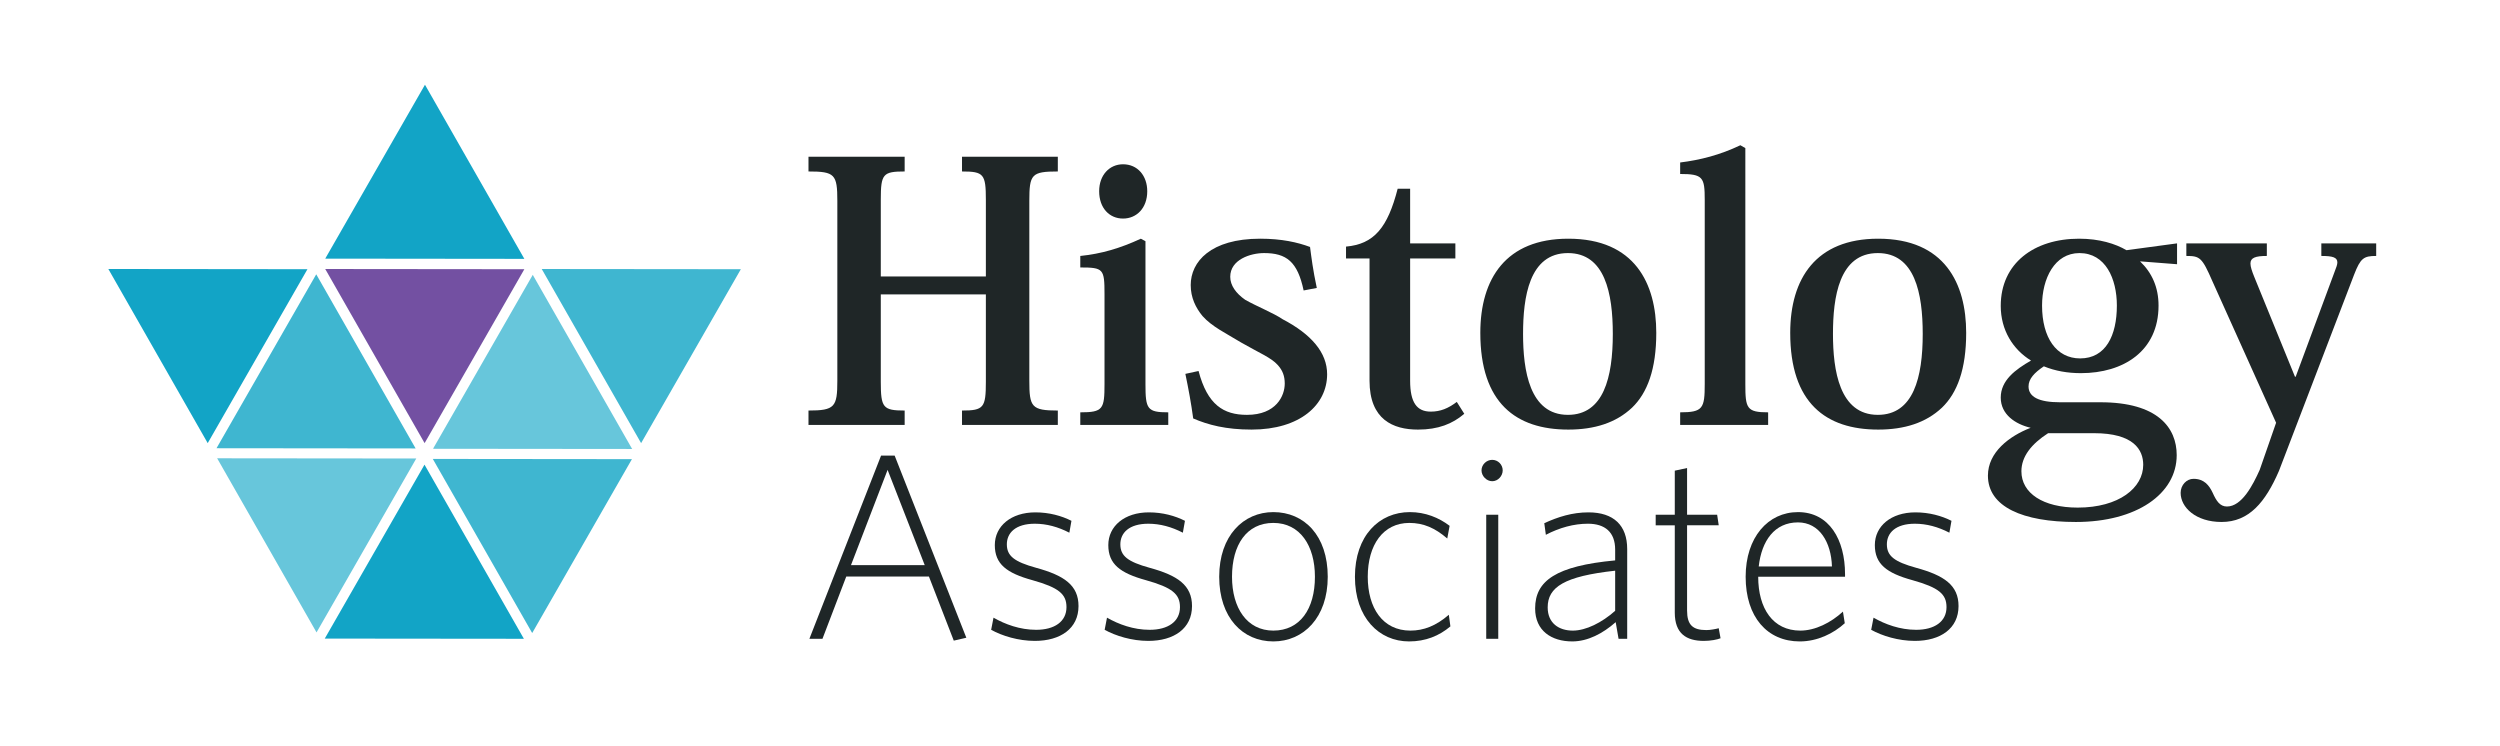 <?xml version="1.0" encoding="utf-8"?>
<!-- Generator: Adobe Illustrator 22.0.0, SVG Export Plug-In . SVG Version: 6.00 Build 0)  -->
<svg version="1.1" id="Outlines" xmlns="http://www.w3.org/2000/svg" xmlns:xlink="http://www.w3.org/1999/xlink" x="0px" y="0px"
	 viewBox="0 0 530.451 158.242" enable-background="new 0 0 530.451 158.242" xml:space="preserve">
<g>
	<g>
		<path fill="#1F2627" d="M224.449,36.383c-5.593,0-6.046,0.61-6.046,6.255v38.14c0,5.568,0.453,6.331,6.046,6.331v3.051h-20.33
			v-3.051c4.61,0,5.063-0.61,5.063-6.103V62.47h-22.295v18.536c0,5.492,0.453,6.103,5.063,6.103v3.051h-20.406v-3.051
			c5.593,0,6.122-0.763,6.122-6.331v-38.14c0-5.645-0.529-6.255-6.122-6.255v-3.128h20.406v3.128c-4.61,0-5.063,0.534-5.063,5.949
			v16.324h22.295V42.409c0-5.492-0.453-6.026-5.063-6.026v-3.128h20.33V36.383z"/>
		<path fill="#1F2627" d="M243.046,51.181V81.54c0,5.263,0.378,5.949,4.837,5.949v2.67h-18.668v-2.67c4.837,0,5.14-0.687,5.14-6.025
			v-19.07c0-5.339-0.227-5.645-5.14-5.645v-2.44c4.459-0.458,8.389-1.603,12.849-3.662L243.046,51.181z M243.424,40.578
			c0,3.585-2.268,5.797-5.14,5.797s-5.064-2.212-5.064-5.797c0-3.433,2.191-5.721,5.064-5.721
			C241.383,34.857,243.424,37.298,243.424,40.578z"/>
		<path fill="#1F2627" d="M254.309,78.718c1.889,7.17,5.29,9.306,10.278,9.306c6.197,0,8.011-4.043,8.011-6.637
			c0-1.602-0.453-2.822-1.512-3.966c-1.36-1.525-3.854-2.518-7.709-4.729c-3.249-1.983-6.197-3.356-8.237-5.645
			c-1.437-1.755-2.494-3.891-2.494-6.56c0-4.958,4.232-9.84,14.737-9.84c4.535,0,7.936,0.763,10.581,1.755
			c0.302,2.288,0.604,4.806,1.435,8.695l-2.796,0.534c-1.285-6.103-3.628-7.933-8.39-7.933c-2.871,0-7.18,1.373-7.18,5.034
			c0,1.831,1.21,3.509,3.175,4.882c2.418,1.373,6.046,2.822,7.936,4.119c6.121,3.203,9.447,7.094,9.447,11.671
			c0,6.483-5.744,11.746-16.022,11.746c-5.441,0-9.221-0.991-12.395-2.364c-0.454-3.356-0.982-6.179-1.663-9.459L254.309,78.718z"/>
		<path fill="#1F2627" d="M285.599,54.842v-2.517c5.971-0.534,8.843-4.043,10.959-12.281h2.645v11.595h9.599v3.203h-9.599v25.936
			c0,4.652,1.437,6.56,4.384,6.56c2.04,0,3.703-0.687,5.517-2.06l1.588,2.518c-2.494,2.136-5.518,3.355-9.825,3.355
			c-5.29,0-10.278-2.136-10.278-10.373V54.842H285.599z"/>
		<path fill="#1F2627" d="M314.095,70.632c0-11.519,5.441-19.985,18.667-19.985c14.133,0,18.668,9.535,18.668,19.985
			c0,7.704-1.89,12.738-5.14,15.866c-3.4,3.203-7.936,4.652-13.528,4.652C321.652,91.15,314.095,85.506,314.095,70.632z
			 M323.164,70.86c0,7.704,1.36,17.163,9.522,17.163c7.558,0,9.522-7.933,9.522-17.163c0-8.619-1.662-17.162-9.522-17.162
			C324.448,53.698,323.164,63.08,323.164,70.86z"/>
		<path fill="#1F2627" d="M356.496,87.489c4.837,0,5.215-0.839,5.215-6.025V42.409c0-4.806-0.378-5.492-5.215-5.492v-2.441
			c4.309-0.534,8.465-1.602,12.772-3.661l1.059,0.61V81.54c0,5.11,0.302,5.949,4.837,5.949v2.67h-18.668V87.489z"/>
		<path fill="#1F2627" d="M379.85,70.632c0-11.519,5.441-19.985,18.667-19.985c14.133,0,18.668,9.535,18.668,19.985
			c0,7.704-1.89,12.738-5.14,15.866c-3.4,3.203-7.936,4.652-13.528,4.652C387.408,91.15,379.85,85.506,379.85,70.632z M388.92,70.86
			c0,7.704,1.36,17.163,9.522,17.163c7.558,0,9.523-7.933,9.523-17.163c0-8.619-1.662-17.162-9.523-17.162
			C390.204,53.698,388.92,63.08,388.92,70.86z"/>
		<path fill="#1F2627" d="M454.07,55.452c2.569,2.441,3.93,5.568,3.93,9.383c0,9.688-7.482,14.34-16.476,14.34
			c-2.797,0-5.441-0.457-7.86-1.449c-2.04,1.373-3.249,2.67-3.249,4.271c0,2.212,2.191,3.356,6.65,3.356h8.615
			c12.168,0,16.174,5.416,16.174,11.213c0,8.238-8.54,14.188-21.389,14.188c-11.261,0-18.667-3.204-18.667-9.841
			c0-4.958,4.534-8.391,9.069-10.145c-3.25-0.763-6.349-2.822-6.349-6.407c0-3.662,3.099-5.95,6.424-7.857
			c-3.854-2.364-6.424-6.483-6.424-11.594c0-9.077,7.104-14.265,16.627-14.265c4.308,0,7.709,1.068,10.052,2.441l10.731-1.449v4.424
			L454.07,55.452z M434.571,91.914c-3.552,2.288-5.668,4.958-5.668,8.085c0,4.653,4.61,7.704,11.94,7.704
			c8.768,0,13.906-4.195,13.906-9.077c0-3.203-2.04-6.712-10.43-6.712H434.571z M449.157,64.835c0-5.722-2.418-11.137-7.936-11.137
			c-5.29,0-7.935,5.415-7.935,11.137c0,6.788,3.023,11.213,8.087,11.213C446.814,76.048,449.157,71.166,449.157,64.835z"/>
		<path fill="#1F2627" d="M482.944,89.701l-13.528-30.054c-2.191-5.034-2.645-5.339-5.517-5.339v-2.67h17.08v2.67
			c-2.418,0-3.477,0.381-3.477,1.602c0,0.687,0.303,1.602,0.831,2.898l8.616,21.129h0.151l8.314-22.426
			c0.302-0.763,0.528-1.373,0.528-1.83c0-1.068-0.982-1.373-3.4-1.373v-2.67h11.639v2.67c-2.646,0-3.325,0.457-4.686,3.966
			l-15.947,41.648c-2.872,6.637-6.349,10.832-12.168,10.832c-5.517,0-8.691-3.128-8.691-6.179c0-1.679,1.285-2.976,2.722-2.976
			c2.267,0,3.325,1.373,4.081,2.976c0.756,1.678,1.511,2.898,3.022,2.898c3.175,0,5.518-4.577,6.953-7.78L482.944,89.701z"/>
	</g>
	<g>
		<path fill="#1F2627" d="M202.371,135.93l-5.272-13.607h-17.536l-5.051,13.216h-2.774l15.206-38.864h2.886l15.206,38.641
			L202.371,135.93z M188.331,99.698l-7.77,20.216h15.65L188.331,99.698z"/>
		<path fill="#1F2627" d="M219.571,135.986c-3.496,0-6.936-1.064-9.268-2.353l0.499-2.576c2.442,1.4,5.605,2.576,9.046,2.576
			c3.885,0,6.438-1.735,6.438-4.815c0-2.744-1.609-4.145-7.214-5.712c-5.494-1.513-7.992-3.416-7.992-7.448
			c0-4.032,3.441-6.944,8.602-6.944c2.941,0,5.55,0.729,7.658,1.792l-0.444,2.521c-2.386-1.232-4.828-1.904-7.325-1.904
			c-4.106,0-5.938,1.96-5.938,4.368c0,2.464,1.555,3.696,6.216,4.984c5.938,1.624,8.99,3.695,8.99,8.119
			C228.839,133.355,225.01,135.986,219.571,135.986z"/>
		<path fill="#1F2627" d="M243.653,135.986c-3.496,0-6.936-1.064-9.268-2.353l0.499-2.576c2.442,1.4,5.605,2.576,9.046,2.576
			c3.885,0,6.438-1.735,6.438-4.815c0-2.744-1.609-4.145-7.214-5.712c-5.494-1.513-7.992-3.416-7.992-7.448
			c0-4.032,3.441-6.944,8.603-6.944c2.941,0,5.55,0.729,7.658,1.792l-0.444,2.521c-2.386-1.232-4.828-1.904-7.325-1.904
			c-4.106,0-5.938,1.96-5.938,4.368c0,2.464,1.555,3.696,6.216,4.984c5.938,1.624,8.99,3.695,8.99,8.119
			C252.921,133.355,249.092,135.986,243.653,135.986z"/>
		<path fill="#1F2627" d="M270.178,136.098c-6.492,0-11.487-5.04-11.487-13.72c0-8.735,5.161-13.72,11.487-13.72
			c6.549,0,11.544,4.984,11.544,13.72C281.722,131.058,276.56,136.098,270.178,136.098z M270.178,110.954
			c-5.66,0-8.768,4.648-8.768,11.424c0,6.608,3.163,11.424,8.768,11.424c5.661,0,8.824-4.592,8.824-11.424
			C279.002,115.771,275.839,110.954,270.178,110.954z"/>
		<path fill="#1F2627" d="M298.978,136.098c-6.382,0-11.487-5.04-11.487-13.72c0-8.735,5.161-13.72,11.654-13.72
			c3.274,0,6.16,1.176,8.435,2.912l-0.5,2.688c-2.608-2.239-5.05-3.304-8.047-3.304c-5.549,0-8.823,4.648-8.823,11.424
			c0,6.608,3.163,11.424,9.046,11.424c2.83,0,5.439-1.008,8.157-3.359l0.333,2.464C305.36,134.922,302.474,136.098,298.978,136.098z
			"/>
		<path fill="#1F2627" d="M316.624,102.106c-1.222,0-2.275-1.12-2.275-2.296c0-1.232,1.054-2.24,2.275-2.24
			c1.221,0,2.22,1.008,2.22,2.24C318.844,100.986,317.845,102.106,316.624,102.106z M315.348,135.538v-26.32h2.553v26.32H315.348z"
			/>
		<path fill="#1F2627" d="M343.427,135.538l-0.61-3.528c-2.719,2.408-5.938,4.088-9.212,4.088c-4.385,0-7.881-2.239-7.881-7
			c0-5.88,4.439-9.016,16.981-10.191v-2.296c0-3.696-2.164-5.488-5.771-5.488c-2.996,0-6.049,0.84-8.935,2.353l-0.333-2.465
			c2.941-1.344,5.939-2.296,9.379-2.296c5.328,0,8.214,2.744,8.214,7.784v19.04H343.427z M342.705,121.09
			c-10.766,1.177-14.317,3.473-14.317,7.784c0,3.36,2.386,4.928,5.327,4.928c2.775,0,6.16-1.68,8.99-4.199V121.09z"/>
		<path fill="#1F2627" d="M361.516,135.986c-3.719,0-6.16-1.568-6.16-5.992v-18.536h-4.051v-2.24h4.051v-9.352l2.608-0.56v9.911
			h6.382l0.333,2.24h-6.715v18.088c0,3.08,1.221,4.145,4.106,4.145c0.833,0,1.998-0.225,2.608-0.393l0.389,2.128
			C364.401,135.706,362.958,135.986,361.516,135.986z"/>
		<path fill="#1F2627" d="M391.481,122.378h-18.425c0,6.72,3.107,11.424,8.934,11.424c3.163,0,6.493-1.68,9.046-4.031l0.389,2.464
			c-2.387,2.184-5.827,3.863-9.546,3.863c-6.881,0-11.487-5.151-11.487-13.72c0-8.399,4.773-13.72,11.1-13.72
			c6.659,0,9.989,5.88,9.989,13.16C391.481,121.986,391.481,122.154,391.481,122.378z M381.492,110.842
			c-4.939,0-7.714,3.864-8.325,9.353h15.539C388.54,115.042,386.043,110.842,381.492,110.842z"/>
		<path fill="#1F2627" d="M406.296,135.986c-3.496,0-6.936-1.064-9.268-2.353l0.499-2.576c2.442,1.4,5.605,2.576,9.046,2.576
			c3.885,0,6.438-1.735,6.438-4.815c0-2.744-1.609-4.145-7.214-5.712c-5.494-1.513-7.992-3.416-7.992-7.448
			c0-4.032,3.441-6.944,8.603-6.944c2.941,0,5.55,0.729,7.658,1.792l-0.444,2.521c-2.386-1.232-4.828-1.904-7.325-1.904
			c-4.106,0-5.939,1.96-5.939,4.368c0,2.464,1.555,3.696,6.216,4.984c5.938,1.624,8.99,3.695,8.99,8.119
			C415.563,133.355,411.734,135.986,406.296,135.986z"/>
	</g>
	<polygon fill="#12A4C6" points="68.908,135.495 111.158,135.538 90.071,98.591 	"/>
	<polygon fill="#12A4C6" points="90.17,17.977 69.007,54.877 111.257,54.924 	"/>
	<polygon fill="#3FB6D0" points="45.937,95.106 88.187,95.15 67.099,58.203 	"/>
	<polygon fill="#67C6DB" points="113.042,58.316 91.879,95.219 134.129,95.263 	"/>
	<polygon fill="#3FB6D0" points="134.083,97.42 91.832,97.376 112.92,134.32 	"/>
	<polygon fill="#7350A2" points="111.257,57.121 69.007,57.077 90.094,94.024 	"/>
	<polygon fill="#3FB6D0" points="157.194,57.121 114.944,57.077 136.031,94.024 	"/>
	<polygon fill="#12A4C6" points="44.073,94.024 65.235,57.121 22.985,57.074 	"/>
	<polygon fill="#67C6DB" points="67.162,134.186 88.325,97.282 46.075,97.239 	"/>
</g>
</svg>
